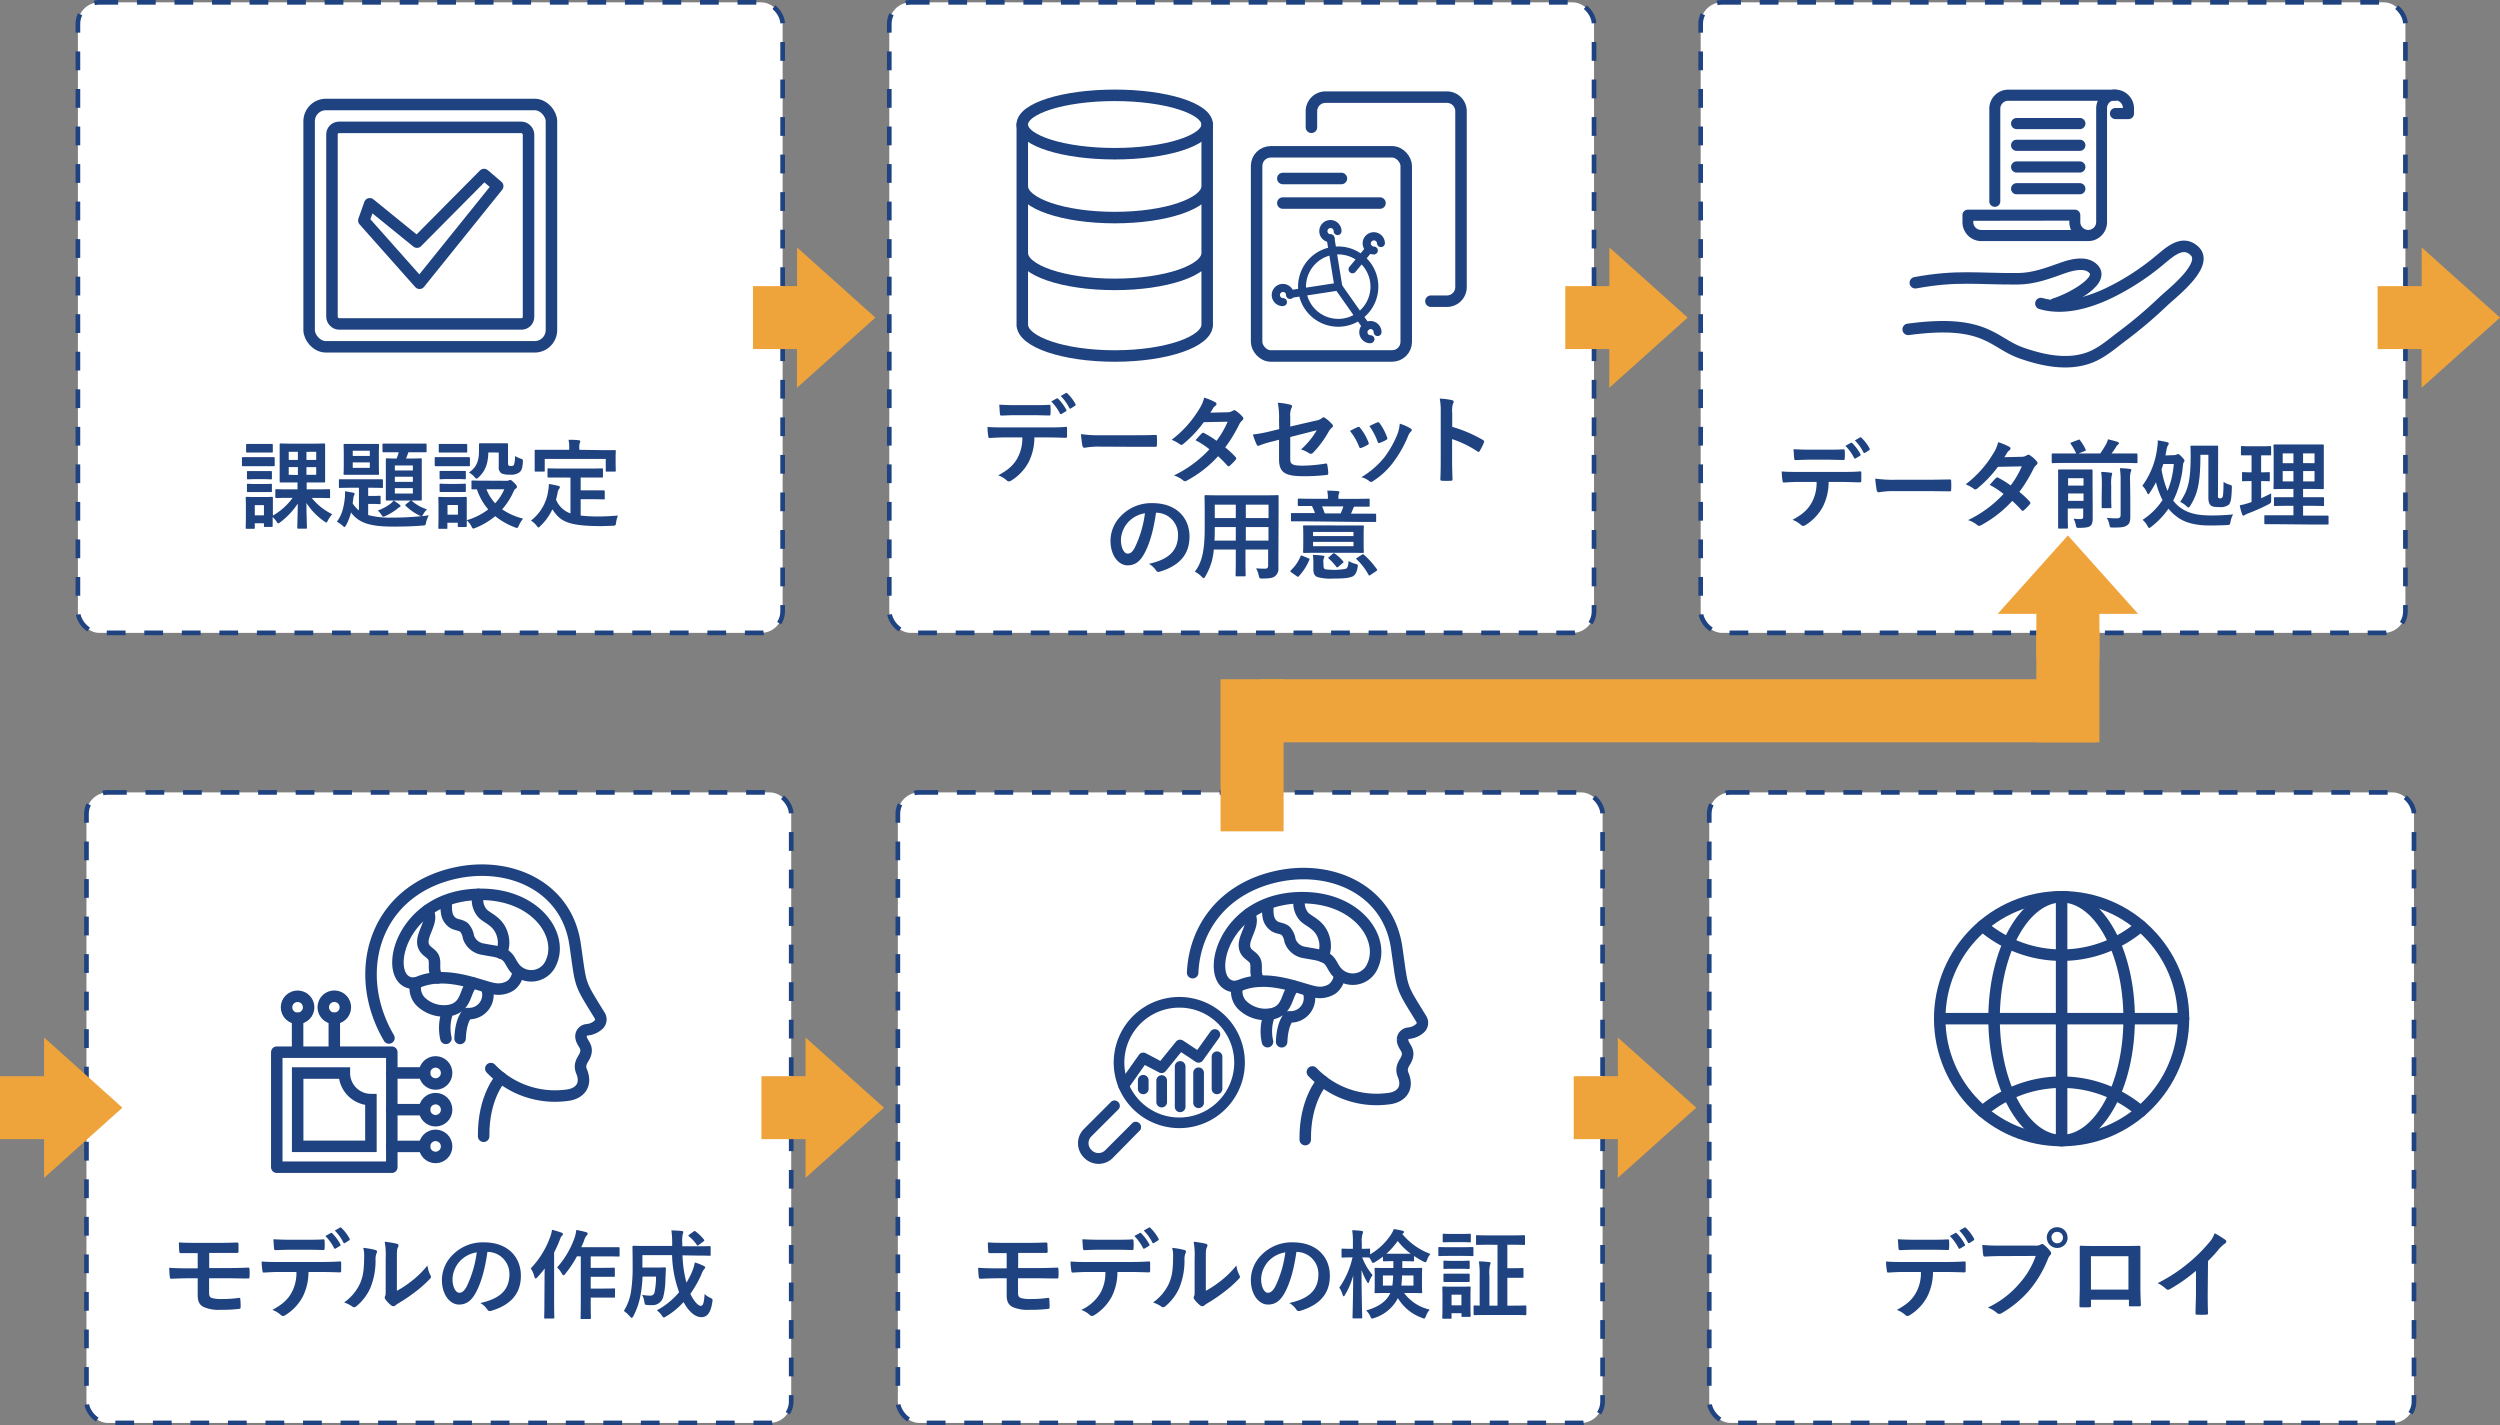 <svg xmlns="http://www.w3.org/2000/svg" viewBox="0 0 674 384.26"><rect x="0" y="0" width="674" height="384.26" fill="#808080" stroke="none"/><defs><style>.cls-1{fill:#fff;stroke-width:1.26px;stroke-dasharray:5.06}.cls-1,.cls-3,.cls-5{stroke:#1f4280}.cls-1,.cls-5{stroke-miterlimit:10}.cls-2{fill:#1f4280}.cls-3,.cls-5{fill:none;stroke-linecap:round;stroke-width:3.1px}.cls-3{stroke-linejoin:round}.cls-4{fill:#efa43b}</style></defs><g id="レイヤー_2" data-name="レイヤー 2"><g id="レイヤー_1-2" data-name="レイヤー 1"><rect class="cls-1" x="21" y=".63" width="190" height="170" rx="5.8"/><rect class="cls-1" x="239.75" y=".63" width="190" height="170" rx="5.8"/><rect class="cls-1" x="458.5" y=".63" width="190" height="170" rx="5.8"/><path class="cls-2" d="M71 123.25h2.78c.16 0 .28 0 .28.29v1.84c0 .29 0 .31-.28.31h-8.27c-.16 0-.28 0-.28-.31v-1.84c0-.26 0-.29.28-.29h2.79zm9.43 19.27c-.25 0-.28 0-.28-.29 0-.49.1-3.3.13-6.47a19.82 19.82 0 01-4.68 5c-.29.24-.44.34-.57.34s-.26-.16-.52-.55-.68-.85-1-1.17v2.4c0 .13 0 .28-.26.28h-1.81c-.26 0-.28 0-.28-.28v-.71h-2.47v1.2c0 .26 0 .29-.29.29h-1.85c-.28 0-.31 0-.31-.29s.05-.78.05-3.93v-1.66c0-1.64-.05-2.26-.05-2.44s0-.29.31-.29.71.05 2.37.05h2c1.67 0 2.21-.05 2.39-.05s.26 0 .26.29V139a17.15 17.15 0 005.33-4.78H78c-2.47 0-3.33.05-3.48.05s-.29 0-.29-.29v-1.82c0-.26 0-.28.29-.28s1 .05 3.48.05h2.21v-1.85H75.69c-.22 0-.29 0-.29-.28v-7.34-2.59c0-.15 0-.32.29-.32s.93.06 3.22.06h5.2c2.29 0 3.07-.06 3.25-.06s.29 0 .29.32v9.93c0 .13 0 .28-.29.28h-4.68v1.85h2.52c2.49 0 3.35-.05 3.51-.05s.28 0 .28.28V134c0 .26 0 .29-.28.29s-1-.05-3.51-.05h-1.15a16 16 0 005.52 4.39 7.68 7.68 0 00-1.17 1.69c-.21.39-.29.55-.45.55s-.26-.13-.57-.34a17.5 17.5 0 01-4.76-4.92c0 3.25.13 6.11.13 6.63 0 .26 0 .29-.28.29zm-9.53-22.83h2.34c.16 0 .31 0 .31.29v1.74c0 .26 0 .28-.31.28h-6.6c-.15 0-.29 0-.29-.28v-1.74c0-.26 0-.29.29-.29H69zm-.08 7.31H73c.18 0 .31 0 .31.29v1.66c0 .26 0 .29-.31.29s-.62-.06-2.18-.06h-1.74c-1.59 0-2.06.06-2.21.06s-.29 0-.29-.29v-1.66c0-.26 0-.29.29-.29h2.21zm0 3.49c1.56 0 2-.06 2.18-.06s.31 0 .31.29v1.66c0 .26 0 .29-.31.29h-6.13c-.15 0-.29 0-.29-.29v-1.66c0-.26 0-.29.29-.29s.62.06 2.21.06zm-2.13 5.69v2.76h2.47v-2.76zM80.31 124v-2.2h-2.47v2.2zm0 4.06v-2.13h-2.47V128zm2.31-6.24V124h2.63v-2.2zm2.63 4.11h-2.63V128h2.63zM110.49 135.11c.16-.13.23-.18.34-.18s.13 0 .23.13a11.29 11.29 0 004.06 2.26 5.48 5.48 0 00-.91 1.14c-.31.55-.37.6-.52.68.6 0 1.27-.13 1.92-.23a8.87 8.87 0 00-.73 1.87c-.15.86-.15.86-1 .91-2.66.23-5.18.28-8.06.28-4 0-6.84-.46-8.77-1.61a7.65 7.65 0 01-2.41-2.21 14.53 14.53 0 01-1.33 3.43c-.21.34-.31.5-.44.5s-.26-.11-.52-.37a8.06 8.06 0 00-1.54-1.06c1.33-1.72 1.9-3.77 2.19-6.74a13.48 13.48 0 000-1.45c.71.08 1.46.23 2.16.36.31.05.44.16.44.29a.89.89 0 01-.15.47 2 2 0 00-.19.72l-.18 1.41a7.19 7.19 0 001.69 1.9v-6.11h-2c-2.23 0-3 .05-3.14.05s-.26 0-.26-.29v-1.77c0-.26 0-.28.26-.28h11.32c.15 0 .29 0 .29.28v1.77c0 .26 0 .29-.29.29s-.91-.05-3.15-.05h-.54v2.21h1.14c1.41 0 1.77-.06 1.93-.06s.28 0 .28.29v1.69c0 .26 0 .29-.28.29s-.52-.06-1.93-.06h-1.14v3a22.74 22.74 0 006.5.68 70.54 70.54 0 007.85-.39 2.27 2.27 0 01-.6-.21 14.18 14.18 0 01-3.61-2.55c-.21-.2-.16-.28.1-.49zm-11.34-15.42h2.79c.16 0 .26 0 .26.29s-.06.78-.06 2.26v3.2c0 1.5.06 2.13.06 2.28s0 .29-.26.29H92.91c-.19 0-.28 0-.28-.29s.05-.78.05-2.28v-3.2c0-1.48-.05-2.11-.05-2.26s0-.29.28-.29h2.81zm.55 3.23v-1.41h-4.6v1.41zm0 1.74h-4.6v1.48h4.6zm8 11.36c.18.16.28.23.28.39s-.13.26-.31.34a2.57 2.57 0 00-.55.41 15.71 15.71 0 01-3.17 1.93 1.91 1.91 0 01-.62.21c-.18 0-.26-.16-.47-.47a6.29 6.29 0 00-1-1.2 12.41 12.41 0 003.43-1.84 4.72 4.72 0 00.83-.84 14.48 14.48 0 011.54 1.05zm-1.12-14.09h-3.15c-.15 0-.31 0-.31-.26v-1.79c0-.26 0-.29.31-.29h11.3c.15 0 .28 0 .28.29v1.79c0 .23 0 .26-.28.26h-4.63a15 15 0 01-.65 1.69h1.17c2 0 2.63-.06 2.81-.06s.28 0 .28.29v10.82c0 .16 0 .28-.28.28H104.3c-.16 0-.28 0-.28-.28v-8.09-2.73c0-.16 0-.29.28-.29s.78.06 2.63.06a15.21 15.21 0 00.57-1.69zm-.13 4.91h4.86v-1.35h-4.86zm4.86 3.07v-1.38h-4.86v1.38zm0 1.69h-4.86v1.46h4.86zM123.62 123.25h2.78c.16 0 .29 0 .29.29v1.84c0 .29 0 .31-.29.31h-8.92c-.13 0-.28 0-.28-.31v-1.84c0-.26 0-.29.28-.29h2.76zm13 6.37a1.45 1.45 0 00.57-.1.86.86 0 01.39-.13c.18 0 .49.23 1 .73s.8.91.8 1.09a.49.49 0 01-.28.47 1.78 1.78 0 00-.63.8 18.65 18.65 0 01-3.09 4.84 17.49 17.49 0 005.64 2.5 9 9 0 00-1.12 1.82c-.23.49-.31.7-.52.7a2.35 2.35 0 01-.59-.18 19.34 19.34 0 01-5.28-3 19.69 19.69 0 01-5.31 3.15 1.56 1.56 0 01-.59.18c-.21 0-.32-.18-.55-.65a5 5 0 00-1.22-1.54v1.49c0 .11 0 .28-.29.28h-1.84c-.26 0-.29 0-.29-.28v-.86h-2.81v1.35c0 .26 0 .29-.28.29h-1.85c-.29 0-.31 0-.31-.29s.05-.78.05-3.93v-1.66c0-1.64-.05-2.26-.05-2.44s0-.29.31-.29.7.05 2.37.05h2.31c1.69 0 2.21-.05 2.39-.05s.29 0 .29.29v6a18 18 0 005.79-2.91 16.38 16.38 0 01-3.06-5.41h-1.17c-.26 0-.29 0-.29-.31v-1.82c0-.23 0-.26.29-.26s.91.05 3.17.05zm-13.32-9.93h2.34c.15 0 .32 0 .32.29v1.74c0 .26 0 .28-.32.28H118.57c-.16 0-.28 0-.28-.28v-1.74c0-.26 0-.29.28-.29h2.37zm-.2 7.28h2.18c.29 0 .31 0 .31.26v1.69c0 .26 0 .29-.31.29-.13 0-.6-.06-2.18-.06H121c-1.58 0-2.05.06-2.21.06s-.28 0-.28-.29v-1.69c0-.23 0-.26.28-.26H121zm0 3.49c1.58 0 2.05-.06 2.18-.06.29 0 .31 0 .31.29v1.66c0 .26 0 .29-.31.29h-6.49c-.16 0-.28 0-.28-.29v-1.66c0-.26 0-.29.28-.29s.63.06 2.21.06zm-2.45 5.69v2.6h2.81v-2.6zm11-14.17c-.05 3.28-1 5.15-2.54 6.63-.29.29-.47.42-.63.42s-.33-.16-.62-.5a5.24 5.24 0 00-1.43-1.14c1.74-1.2 2.7-2.73 2.7-5.67v-1.92c0-.15 0-.29.31-.29h7.23c.15 0 .29 0 .29.29V124.6c0 .42 0 .73.18.89s.31.15.73.15a.75.75 0 00.7-.36 6.9 6.9 0 00.26-2.34 7.1 7.1 0 001.53.7c.65.21.63.26.6.94-.08 1.56-.34 2.29-.94 2.78a3.91 3.91 0 01-2.65.6 4.66 4.66 0 01-2.21-.36 1.93 1.93 0 01-.7-1.8V122zm-.51 9.93a12.06 12.06 0 002.36 3.77 13 13 0 002.45-3.77zM151.43 128.74h-3.51c-.16 0-.31 0-.31-.28v-1.9c0-.26 0-.29.31-.29s1 .05 3.51.05h7.33c2.5 0 3.36-.05 3.51-.05s.29 0 .29.29v1.9c0 .25 0 .28-.29.28h-5.72v3.46h6.18c.17 0 .31 0 .31.28v1.9c0 .23 0 .26-.31.26s-.86-.05-3-.05h-3.18V139a42.9 42.9 0 005 .24c1.48 0 3.33-.11 5.05-.24a7.28 7.28 0 00-.5 1.88c-.1.8-.13.8-.93.88-1 0-2 .08-3.07.08-9.31 0-11.13-1.43-13.18-4.53a14.77 14.77 0 01-3.18 4.45c-.26.29-.41.44-.57.44s-.26-.15-.52-.49a5.46 5.46 0 00-1.51-1.35 12.31 12.31 0 004.68-8.22 12.09 12.09 0 00.16-1.66c.86.13 1.72.31 2.47.49.36.08.49.18.49.36a.83.83 0 01-.23.5 2.19 2.19 0 00-.34.8 19.51 19.51 0 01-.47 2.06 6.54 6.54 0 003.9 3.72v-9.65zm10.87-7.39h3.43c.15 0 .29 0 .29.26s-.05.63-.05 1.36V124c0 2.32.05 2.71.05 2.86s0 .29-.29.29h-2.13c-.26 0-.29 0-.29-.29v-3.14h-16.45v3.14c0 .26 0 .29-.32.29h-2.1c-.26 0-.29 0-.29-.29V123.12v-1.59c0-.19 0-.26.29-.26h9.02v-.23a10.84 10.84 0 00-.18-2.47c1 0 1.9 0 2.78.13.23 0 .39.11.39.26a1.18 1.18 0 01-.16.49 4.93 4.93 0 00-.1 1.57v.25zM278.87 117.93a14.85 14.85 0 01-1.54 6.64 13.18 13.18 0 01-4.57 4.91 1.63 1.63 0 01-.78.31.77.77 0 01-.55-.26 6.84 6.84 0 00-2.31-1.38c2.55-1.37 4.08-2.65 5.17-4.62a11.15 11.15 0 001.33-5.6h-4.94c-1.3 0-2.58.08-3.9.16-.24 0-.32-.16-.34-.49a15.71 15.71 0 01-.21-2.5c1.46.13 2.91.13 4.42.13h11.68c2 0 3.53 0 5.07-.15.26 0 .28.15.28.52v2c0 .34-.15.44-.39.44-1.35-.05-3.14-.11-4.94-.11zm-5.15-6c-1.2 0-2.24.06-3.69.11-.34 0-.42-.13-.45-.45-.07-.62-.1-1.55-.18-2.49 1.82.1 3.15.13 4.32.13h4.78c1.46 0 3.1 0 4.4-.1.26 0 .31.15.31.49a12.05 12.05 0 010 1.9c0 .36 0 .49-.34.49-1.4 0-2.94-.08-4.37-.08zm11.18-4.52c.13-.08.23 0 .36.08a11.92 11.92 0 012.21 3 .28.28 0 01-.13.42l-1.17.7a.27.27 0 01-.41-.13 13 13 0 00-2.34-3.25zm2.47-1.46c.16-.1.23 0 .36.08a11.27 11.27 0 012.21 2.91.31.31 0 01-.13.47l-1.09.7a.28.28 0 01-.44-.13 12.73 12.73 0 00-2.31-3.22zM296.24 120.41a20.94 20.94 0 00-3.82.31c-.31 0-.52-.16-.6-.55a29.88 29.88 0 01-.39-3.14 33.46 33.46 0 005.62.31h8.37c2 0 4 0 6-.08.39 0 .47 0 .47.36a20 20 0 010 2.45c0 .31-.1.41-.47.39h-5.8zM330.89 111.15a2.52 2.52 0 001.43-.39.79.79 0 01.45-.18.87.87 0 01.46.21 8.2 8.2 0 011.77 1.58.63.63 0 01.21.47.65.65 0 01-.29.49 3.41 3.41 0 00-.78 1 40.09 40.09 0 01-3.82 6.29 23.3 23.3 0 012.81 2.63.52.52 0 01.16.36.51.51 0 01-.16.34 15.58 15.58 0 01-1.61 1.64.55.55 0 01-.31.13.43.43 0 01-.29-.16 31.49 31.49 0 00-2.52-2.56 31.54 31.54 0 01-8.3 6.5 1.41 1.41 0 01-.65.24.77.77 0 01-.49-.24 7.42 7.42 0 00-2.47-1.32 31.67 31.67 0 009.57-7.05 21.39 21.39 0 00-3.75-2.44c.57-.63 1.12-1.3 1.72-1.85a.46.46 0 01.34-.18.72.72 0 01.26.1 26.43 26.43 0 013.35 2.08 24.74 24.74 0 003-5.15l-6.44.13a31.53 31.53 0 01-5.54 5.88.94.94 0 01-.52.24.58.58 0 01-.41-.18 10.82 10.82 0 00-2.19-1.2 29.06 29.06 0 007.36-8.17 9.48 9.48 0 001.4-3.19 16.24 16.24 0 013.05 1.27.47.47 0 01.28.42.71.71 0 01-.31.52 2.18 2.18 0 00-.55.54c-.2.37-.36.63-.8 1.3zM344.83 113.15a21.57 21.57 0 00-.33-4.57 17.8 17.8 0 013.35.52c.34.07.49.23.49.46a.86.86 0 01-.15.42 4.59 4.59 0 00-.34 2.31V115l6.79-1.58a3.55 3.55 0 001.84-.76.65.65 0 01.37-.16.58.58 0 01.36.16 10.07 10.07 0 011.92 1.69.67.67 0 01.24.47.72.72 0 01-.34.52 3.61 3.61 0 00-.81 1 26.92 26.92 0 01-4.13 5.62 1 1 0 01-.67.39.83.83 0 01-.5-.18 8.86 8.86 0 00-2.16-1A21.47 21.47 0 00355 116l-7.15 1.82v5.9c0 1.38.47 1.82 3.28 1.82a39.29 39.29 0 006.29-.57c.36-.05.39.13.44.52a12.43 12.43 0 01.24 2.18c0 .26-.16.37-.55.39a49.12 49.12 0 01-6.22.32c-5 0-6.5-1.07-6.5-4.58v-5.25l-1.66.44a26.71 26.71 0 00-3.67 1.12 1.08 1.08 0 01-.31.1c-.18 0-.28-.13-.41-.41a18.21 18.21 0 01-1-2.66 37 37 0 004.88-.91l2.21-.54zM366 115.15a.47.47 0 01.68.19 13.82 13.82 0 012.23 3.84 1.59 1.59 0 01.11.39c0 .16-.11.24-.31.37a11 11 0 01-1.67.8c-.36.13-.52 0-.65-.36a15.43 15.43 0 00-2.44-4.19c.86-.49 1.49-.78 2.05-1.04zm14.28.34c.2.16.34.29.34.44s-.08.29-.29.47a3.63 3.63 0 00-.78 1.33 31.44 31.44 0 01-3.93 6.91 20.51 20.51 0 01-5.35 5 1.12 1.12 0 01-.63.29.58.58 0 01-.41-.18 6 6 0 00-2.21-1.1 22.66 22.66 0 006.24-5.4 27.13 27.13 0 003.51-6.27 9.78 9.78 0 00.6-2.76 12.55 12.55 0 012.89 1.27zm-9-1.58c.29-.14.47-.11.68.2a14.88 14.88 0 012 3.8c.13.39.08.52-.26.7a10.15 10.15 0 01-1.79.81c-.29.1-.39 0-.52-.39a17.63 17.63 0 00-2.19-4.16c1-.5 1.59-.78 2.03-.96zM391.52 115.08a36.66 36.66 0 018.27 3.53c.28.16.41.34.28.68a14.86 14.86 0 01-1.12 2.26c-.1.18-.2.29-.33.29a.41.41 0 01-.29-.13 28.48 28.48 0 00-6.84-3.33v5.74c0 1.69.05 3.23.11 5.1 0 .31-.11.39-.47.39a18 18 0 01-2.32 0c-.36 0-.49-.08-.49-.39.08-1.92.1-3.46.1-5.12v-12.79a19.17 19.17 0 00-.26-3.85 19.15 19.15 0 013.25.41c.37.08.5.24.5.44a1.35 1.35 0 01-.21.6 6.88 6.88 0 00-.18 2.45zM311.66 138.21c-.6 4.42-1.69 8.48-3.25 11.21-1.12 2-2.47 3-4.42 3-2.29 0-4.6-2.45-4.6-6.68a9.58 9.58 0 012.94-6.76 11.35 11.35 0 018.45-3.33c6.24 0 9.91 3.85 9.91 9 0 4.84-2.73 7.88-8 9.46-.55.16-.78.06-1.12-.46a5.47 5.47 0 00-1.82-1.64c4.39-1 7.85-2.86 7.85-7.78a5.91 5.91 0 00-5.82-6zm-7.46 2.52a7.5 7.5 0 00-2 4.81c0 2.4 1 3.72 1.77 3.72s1.25-.34 1.95-1.58a29.78 29.78 0 002.76-9.31 7.83 7.83 0 00-4.48 2.36zM344.66 149.6v3.59a2.47 2.47 0 01-.86 2.1c-.49.45-1.27.68-3.43.68-.8 0-.8 0-1-.75a6.68 6.68 0 00-.73-2c1.07.08 1.56.1 2.42.1.6 0 .83-.26.83-.85v-4.32h-6.11v3.09c0 2.53.05 3.7.05 3.85s0 .29-.28.29h-2.15c-.26 0-.28 0-.28-.29s.05-1.32.05-3.85v-3.09h-5.93a16.49 16.49 0 01-2.26 7.2c-.21.37-.34.52-.47.52s-.26-.13-.55-.41a6.65 6.65 0 00-1.84-1.33c1.89-2.44 2.67-5.54 2.67-11.8v-4.27c0-2.7-.05-4.11-.05-4.26s0-.31.31-.31 1.07.05 3.57.05h12.22c2.52 0 3.4-.05 3.59-.05s.28 0 .28.31v4.26zm-11.49-3.85v-3.66h-5.67v.28c0 1.25 0 2.37-.08 3.38zm0-6.08v-3.62h-5.67v3.62zm2.7-3.62v3.62H342v-3.62zm6.11 9.7v-3.66h-6.11v3.66zM348.14 154.31c-.31-.24-.31-.34-.13-.55a10.77 10.77 0 002.63-3.82c.13-.26.18-.21.52-.08l1.58.65c.31.1.37.16.26.42a15 15 0 01-2.83 4.42.33.33 0 01-.24.15.6.6 0 01-.31-.15zm3.43-13.76h-3.25c-.16 0-.28 0-.28-.28v-1.67c0-.26 0-.28.28-.28H354.51a15.06 15.06 0 00-.81-1.9h-3.51c-.16 0-.31 0-.31-.31v-1.41c0-.26 0-.28.31-.28s1 .05 3.54.05H358v-.19a9.23 9.23 0 00-.18-2c.94 0 2 .05 2.89.13.23 0 .39.13.39.26a1.18 1.18 0 01-.16.49 3.58 3.58 0 00-.1 1.14v.19h4.6c2.52 0 3.38-.05 3.54-.05s.28 0 .28.28v1.56c0 .29 0 .31-.28.31h-3.9a2.34 2.34 0 00-.24.44c-.15.34-.36.94-.62 1.46H370.69c.15 0 .32 0 .32.28v1.67c0 .26 0 .28-.32.28h-3.25zm12.25 1.12h3.59c.19 0 .28 0 .28.28s-.05.73-.05 2.08v2.68c0 1.35.05 1.93.05 2.08s0 .29-.28.29-1.07-.05-3.59-.05h-8.63c-2.53 0-3.41.05-3.59.05s-.29 0-.29-.29.05-.73.05-2.08V144c0-1.35-.05-1.89-.05-2.08s0-.28.29-.28h3.59zm-7 10.79c0 .55.11.83.42 1a16.64 16.64 0 005.64-.13c.44-.21.65-1 .68-2.08a7.66 7.66 0 001.9.78c.65.18.65.18.57.89-.24 1.37-.68 2.13-1.33 2.47-1 .46-2.47.59-5.17.59a12.89 12.89 0 01-4.45-.44c-.57-.31-1-.73-1-2.13v-1.64a15.47 15.47 0 00-.13-2.16c.86 0 1.87.08 2.65.19.34.05.47.13.47.23a.67.67 0 01-.13.39 2.16 2.16 0 00-.16 1.09zm-2.82-9.05v1.12h10.9v-1.12zm10.9 2.68H354v1.17h10.9zm-8.48-9.57a16.55 16.55 0 01.73 1.9h4.29a15.88 15.88 0 00.73-1.9zm2.86 12.79c.29-.2.36-.2.6-.05a11.39 11.39 0 012.23 2.06c.16.2.16.26-.1.46l-1.17 1a.61.61 0 01-.34.18c-.1 0-.15 0-.26-.18a14.56 14.56 0 00-2-2.18c-.21-.21-.21-.21.08-.44zm7.88.24c.28-.18.34-.16.54 0a21.48 21.48 0 013.49 3.9c.15.24.13.32-.13.5l-1.57 1.05a.69.69 0 01-.34.16c-.08 0-.13-.08-.21-.21a16.52 16.52 0 00-3.2-4.16c-.2-.21-.18-.21.13-.41z"/><g><path class="cls-3" d="M113.11 76.37L98.09 59.45l1.6-4.51 12.73 10.34 18.08-18.23 3.68 3.14-21.07 26.18z"/><rect class="cls-3" x="83.34" y="28.17" width="65.33" height="65.33" rx="4.52"/><rect class="cls-3" x="89.5" y="34.34" width="52.99" height="52.99" rx="1.89"/></g><g><ellipse class="cls-3" cx="300.53" cy="33.57" rx="24.93" ry="7.87"/><path class="cls-3" d="M325.46 50.18c0 4.68-11.16 8.48-24.93 8.48s-24.92-3.8-24.92-8.48M325.46 68.2c0 4.68-11.16 8.47-24.93 8.47s-24.92-3.79-24.92-8.47M325.46 87.5c0 4.68-11.16 8.48-24.93 8.48s-24.92-3.8-24.92-8.48M325.46 87.85V33.57M275.61 33.57v54.28"/><g><rect class="cls-3" x="338.78" y="40.93" width="40.34" height="55.04" rx="3.81"/><path class="cls-3" d="M345.85 48.12h15.8M345.85 54.75h26.2"/><path class="cls-2" d="M360.79 88.09a10.82 10.82 0 1110.81-10.81 10.82 10.82 0 01-10.81 10.81zm0-19.5a8.69 8.69 0 108.69 8.69 8.7 8.7 0 00-8.69-8.69zM370.37 68.6a3 3 0 113-2.95 1.07 1.07 0 01-2.13 0 .84.84 0 00-.83-.84.85.85 0 00-.84.84.84.84 0 00.84.83 1.06 1.06 0 110 2.12zM358.68 65.32a3 3 0 113-3 1.06 1.06 0 01-2.12 0 .84.84 0 00-1.68 0 .85.85 0 00.84.84 1.06 1.06 0 110 2.12zM345.91 82.54a3 3 0 112.95-3 1.06 1.06 0 01-2.12 0 .83.83 0 00-.83-.83.84.84 0 00-.84.83.85.85 0 00.84.84 1.06 1.06 0 110 2.12zM369.46 92.55a3 3 0 113-3 1.06 1.06 0 11-2.12 0 .85.85 0 00-.84-.84.84.84 0 00-.83.84.83.83 0 00.83.83 1.06 1.06 0 110 2.12z"/><path class="cls-2" d="M364.63 73.68a1 1 0 01-.67-.24 1.07 1.07 0 01-.15-1.5l4.54-5.5a1.05 1.05 0 011.49-.15 1.06 1.06 0 01.14 1.5l-4.53 5.5a1 1 0 01-.82.39zM368.37 89.11a1.08 1.08 0 01-.87-.45l-7.57-10.77a1.06 1.06 0 111.73-1.22l7.58 10.77a1 1 0 01-.26 1.47 1 1 0 01-.61.2z"/><path class="cls-2" d="M360.79 78.34a1.05 1.05 0 01-1-.89l-2.12-13a1.06 1.06 0 012.1-.34l2.11 13a1.06 1.06 0 01-.88 1.21z"/><path class="cls-2" d="M347.78 80.35a1.06 1.06 0 01-.16-2.11l13-2a1.06 1.06 0 01.33 2.09l-13 2z"/><path class="cls-3" d="M385.78 81.2h4.31a3.8 3.8 0 003.8-3.8V30a3.8 3.8 0 00-3.8-3.81h-32.73a3.8 3.8 0 00-3.8 3.81v4.31"/></g></g><g><path class="cls-2" d="M493 129.93a14.85 14.85 0 01-1.54 6.64 13.1 13.1 0 01-4.57 4.91 1.63 1.63 0 01-.78.31.78.78 0 01-.55-.26 6.84 6.84 0 00-2.31-1.38c2.55-1.37 4.08-2.65 5.17-4.62a11 11 0 001.33-5.6h-4.94c-1.3 0-2.58.08-3.9.16-.24 0-.31-.16-.34-.49a15.71 15.71 0 01-.21-2.5c1.46.13 2.92.13 4.42.13h11.68c2 0 3.53 0 5.07-.15.26 0 .28.15.28.52v2c0 .34-.15.44-.39.44-1.35 0-3.14-.11-4.94-.11zm-5.15-6c-1.19 0-2.24.06-3.69.11-.34 0-.42-.13-.44-.45-.08-.62-.11-1.55-.19-2.49 1.83.1 3.15.13 4.32.13h4.78c1.46 0 3.1 0 4.4-.1.26 0 .31.15.31.49a12.05 12.05 0 010 1.9c0 .36-.05.49-.34.49-1.4 0-2.93-.08-4.37-.08zm11.15-4.55c.13-.08.24 0 .37.08a12.42 12.42 0 012.21 3 .29.29 0 01-.13.42l-1.17.7a.27.27 0 01-.42-.13 12.76 12.76 0 00-2.34-3.25zm2.47-1.46c.16-.1.24 0 .36.08a11.55 11.55 0 012.22 2.91.33.33 0 01-.13.47l-1.1.7a.28.28 0 01-.44-.13 12.49 12.49 0 00-2.31-3.22zM510.38 132.41a20.94 20.94 0 00-3.82.31c-.31 0-.52-.16-.6-.55a29.88 29.88 0 01-.39-3.14 33.46 33.46 0 005.62.31h8.37c2 0 4-.05 6-.08.39 0 .47.05.47.36a20 20 0 010 2.45c0 .31-.1.41-.47.39-1.95 0-3.87-.05-5.79-.05zM545 123.15a2.51 2.51 0 001.42-.39.79.79 0 01.45-.18.87.87 0 01.46.21 8 8 0 011.77 1.58.63.63 0 01.21.47.67.67 0 01-.28.49 3.1 3.1 0 00-.78 1 40.15 40.15 0 01-3.83 6.29 22.58 22.58 0 012.81 2.63.52.52 0 01.16.36.51.51 0 01-.16.34 15.58 15.58 0 01-1.61 1.64.55.55 0 01-.31.13.45.45 0 01-.29-.16 29.91 29.91 0 00-2.52-2.52 31.54 31.54 0 01-8.3 6.5 1.41 1.41 0 01-.65.24.77.77 0 01-.49-.24 7.42 7.42 0 00-2.47-1.32 31.67 31.67 0 009.57-7.05 21.65 21.65 0 00-3.74-2.44c.57-.63 1.11-1.3 1.71-1.85a.48.48 0 01.34-.18.66.66 0 01.26.1 25.74 25.74 0 013.35 2.08 25.23 25.23 0 003-5.15l-6.45.13a31.53 31.53 0 01-5.57 5.85.94.94 0 01-.52.24.58.58 0 01-.41-.18 10.55 10.55 0 00-2.19-1.2 29.06 29.06 0 007.36-8.17 9.48 9.48 0 001.4-3.19 16.24 16.24 0 013.05 1.27.47.47 0 01.28.42.71.71 0 01-.31.52 2 2 0 00-.54.54c-.21.37-.37.63-.81 1.3zM556.68 124.81c-2.29 0-3.1.06-3.25.06s-.29 0-.29-.32v-2c0-.26 0-.29.29-.29h6.32a18.32 18.32 0 00-1.46-2.57c-.16-.24-.1-.29.18-.42l1.77-.67c.36-.13.39-.13.55.1a13.47 13.47 0 011.5 2.5c.11.23.11.26-.28.41l-1.64.65h5.85a26.93 26.93 0 001.59-2.52 5.8 5.8 0 00.49-1.3 25.39 25.39 0 012.6.7c.23.11.36.18.36.37s-.1.23-.23.34a2.83 2.83 0 00-.7.91c-.29.44-.65 1-1.07 1.5h6.71c.16 0 .29 0 .29.29v2c0 .29 0 .32-.29.32s-1-.06-3.28-.06zm7.51 11.31v3.49c0 1-.07 1.69-.62 2.16-.39.33-1 .52-2.94.54-.83 0-.83 0-1-.78a4.71 4.71 0 00-.6-1.66c.7 0 1.07.08 1.74.08s.86-.16.86-.68v-2.16h-4.16v1.82c0 2.13.05 3.17.05 3.3s0 .29-.28.29h-2.08c-.26 0-.29 0-.29-.29v-11.96-3.45c0-.18 0-.26.29-.26h8.71c.16 0 .28 0 .28.26v3.66zm-6.63-7.2v2h4.16v-2zm4.16 6.11v-2h-4.16v2zm4.94-4.11a26.18 26.18 0 00-.18-3.69c.94 0 1.72.11 2.6.21.26 0 .36.13.36.28a2.3 2.3 0 01-.15.6 11.47 11.47 0 00-.11 2.58v3.1c0 1.74.06 2.57.06 2.73s0 .26-.29.26h-2.05c-.26 0-.29 0-.29-.26V134zm7.67 3.85v4.53c0 1.3-.23 1.92-.91 2.36s-1.4.57-3.74.57c-.81 0-.81 0-1-.8a5.05 5.05 0 00-.7-1.82 22.27 22.27 0 002.63.13c.8 0 1.11-.18 1.11-1v-9a22.33 22.33 0 00-.2-3.51c1 0 1.79.08 2.67.19.26 0 .42.15.42.28a1.32 1.32 0 01-.18.55 8.24 8.24 0 00-.16 2.49zM585.89 122.71a2.06 2.06 0 00.84-.13 1.06 1.06 0 01.46-.16c.19 0 .47.18 1 .73s.75.88.75 1a.78.78 0 01-.18.47c-.18.23-.21.57-.31 1.61a26.76 26.76 0 01-2.55 8.74 9.81 9.81 0 001.4 1.48c2.4 2 5.18 2.52 9 2.52a55.83 55.83 0 005.75-.29 6 6 0 00-.7 2c-.18.83-.18.83-1 .88-1.66.08-3 .11-4.71.11-3.4 0-6.65-.65-8.86-2.45a11.21 11.21 0 01-2.16-2.08A21.7 21.7 0 01580 142c-.28.21-.46.34-.59.34s-.26-.19-.47-.58a5.58 5.58 0 00-1.3-1.61 18.47 18.47 0 005.38-5.33 21.87 21.87 0 01-1.77-4.81 25.87 25.87 0 01-1.66 2.81c-.18.26-.31.42-.42.42s-.21-.16-.34-.45a6 6 0 00-1.25-1.84 21.4 21.4 0 004-10.22 10.12 10.12 0 00.15-2c1 .13 1.69.29 2.58.49.26.08.39.19.39.37a1 1 0 01-.21.47 3.62 3.62 0 00-.42 1.35l-.26 1.38zm-3.14 3.87a27.24 27.24 0 001.61 5.75 23.28 23.28 0 001.69-7.23h-2.83zm15.21 7.1c0 .29 0 .44.15.55a.78.78 0 00.45.13.64.64 0 00.62-.34c.13-.21.26-.83.29-4.11a6.05 6.05 0 001.79.81c.47.13.47.2.44 1-.1 3.14-.36 3.9-.88 4.39a3.56 3.56 0 01-2.32.6c-1.48 0-2-.11-2.39-.39s-.73-.94-.73-2v-11.7h-2.15c0 7.33-.68 10.45-2.71 13.68-.23.36-.36.52-.52.52s-.28-.11-.54-.37a6.14 6.14 0 00-1.69-1.14c2.1-3.12 2.83-5.49 2.83-12.59 0-1.4-.05-2.13-.05-2.29s0-.28.31-.28H597.72c.18 0 .29 0 .29.28v3.41zM609.6 134.33c.91-.42 1.79-.83 2.7-1.33v1.69c0 .86 0 .86-.65 1.25a51.8 51.8 0 01-5.61 2.5 4.05 4.05 0 00-.81.39.6.6 0 01-.42.18c-.13 0-.23-.08-.33-.34a20 20 0 01-.65-2.44 17.27 17.27 0 002.44-.63l.75-.26v-5.64c-1.63 0-2.13.05-2.28.05s-.29 0-.29-.28v-1.87c0-.29 0-.32.29-.32s.65.06 2.28.06v-4.58h-2.6c-.16 0-.26 0-.26-.29v-1.89c0-.29 0-.32.26-.32s.71.06 2.45.06h2.7c1.77 0 2.32-.06 2.45-.06s.28 0 .28.32v1.89c0 .27 0 .29-.28.29h-2.42v4.58c1.43 0 1.92-.06 2.08-.06s.26 0 .26.32v1.87c0 .26 0 .28-.26.28s-.65-.05-2.08-.05zm4.76 7h-3.62c-.16 0-.28 0-.28-.29v-1.84c0-.26 0-.29.28-.29h7.57v-2.54h-1.61c-2.4 0-3.2.05-3.36.05s-.28 0-.28-.29v-1.79c0-.26 0-.29.28-.29h4.97v-2.23h-1.69c-2.37 0-3.23.05-3.38.05s-.31 0-.31-.26.05-1 .05-2.89v-5.77c0-1.85-.05-2.65-.05-2.83s0-.29.31-.29h12.97c.18 0 .29 0 .29.29v11.49c0 .16 0 .26-.29.26s-1-.05-3.4-.05h-1.9v2.23H626.27c.16 0 .29 0 .29.29v1.79c0 .26 0 .29-.29.29s-1-.05-3.36-.05h-2V139h6.59c.13 0 .28 0 .28.29v1.84c0 .26 0 .29-.28.29h-3.59zm3.95-16.46v-2.63h-2.89v2.63zm0 4.91V127h-2.89v2.78zm2.6-7.54v2.63H624v-2.63zM624 127h-3.07v2.78H624z"/></g><g><path class="cls-3" d="M554 81.91c2.5-.6 14-6 10.29-9.51-2.08-2-5.75-1-8.11-.18-4 1.42-7.85 2.91-12.16 2.94-10.92.08-16.39-1-27.65 1.07"/><path class="cls-3" d="M514.45 88.8c21-2.83 22.64 3.58 30.52 6.37 5.74 2 12.39 3.46 18.37 1.23 3.29-1.23 6-3.66 8.77-5.74a119.74 119.74 0 0011.1-9.39c2.38-2.27 12.35-9.86 8.44-13.6-3.37-3.22-7 .55-9.67 2.69a66.19 66.19 0 01-13.83 8.84c-3.58 1.65-11 4.66-17.92 2.63"/><g><path class="cls-2" d="M560.73 34.81h-17.05a1.48 1.48 0 010-3h17.05a1.48 1.48 0 110 3zM560.73 40.67h-17.05a1.48 1.48 0 010-3h17.05a1.48 1.48 0 110 3zM560.73 46.52h-17.05a1.48 1.48 0 010-3h17.05a1.48 1.48 0 110 3zM560.73 52.38h-17.05a1.48 1.48 0 010-3h17.05a1.48 1.48 0 110 3z"/><path class="cls-2" d="M563 65h-28.82a5.1 5.1 0 01-5.1-5.1V58a1.48 1.48 0 011.48-1.48h28.81a1.48 1.48 0 011.48 1.48v1.85a2.14 2.14 0 104.28 0v-30.6a5.1 5.1 0 1110.2 0v1.38a1.48 1.48 0 01-1.48 1.48h-3.51a1.48 1.48 0 010-3h2a2.14 2.14 0 00-4.28.1v30.6A5.11 5.11 0 01563 65zm-31-5.47v.37a2.14 2.14 0 002.18 2.1h24.18a5.11 5.11 0 01-.47-2.14v-.37z"/><path class="cls-2" d="M537.8 55.76a1.48 1.48 0 01-1.48-1.48v-25a5.11 5.11 0 015.1-5.11h28.81a1.48 1.48 0 110 3h-28.81a2.14 2.14 0 00-2.14 2.15v25a1.48 1.48 0 01-1.48 1.44z"/></g></g><path class="cls-4" d="M203 77.15h11.89V66.71L236 85.63l-21.14 18.92V94.11H203zM422 77.15h11.89V66.71L455 85.63l-21.14 18.92V94.11H422zM641 77.15h11.89V66.71L674 85.63l-21.14 18.92V94.11H641z"/><g><rect class="cls-1" x="23.31" y="213.63" width="190" height="170" rx="5.8"/><rect class="cls-1" x="242.06" y="213.63" width="190" height="170" rx="5.8"/><rect class="cls-1" x="460.81" y="213.63" width="190" height="170" rx="5.8"/><path class="cls-2" d="M56.4 341.87h4.83c2 0 4.06-.05 5.72-.13.24 0 .29.13.32.47a12.69 12.69 0 010 2c0 .44-.11.49-.5.47-1.82 0-3.82-.06-5.54-.06h-4.86v3.93c0 .81.23 1.2.7 1.38a9.39 9.39 0 002.84.28 29.85 29.85 0 004.57-.31c.24 0 .31.11.31.39a19.09 19.09 0 01.08 2.06c0 .44-.13.52-.52.54a40.18 40.18 0 01-4.83.24 10.36 10.36 0 01-4.5-.71c-1.2-.54-1.72-1.53-1.72-3.17v-4.63h-1.66c-2.29 0-4.21.08-5.41.13-.34 0-.42-.15-.44-.49-.11-.57-.13-1.61-.18-2.47 1.58.13 3.64.16 6 .16h1.69v-4.11h-4.52c-.34 0-.44-.13-.44-.47a24.08 24.08 0 01-.11-2.42c1.25.11 3.3.13 5.31.13h5.25c2.05 0 3.72-.05 5.12-.1.31 0 .39.13.39.44v1.93c0 .36-.13.46-.54.44H56.4zM83.17 342.93a14.85 14.85 0 01-1.54 6.64 13.18 13.18 0 01-4.57 4.91 1.63 1.63 0 01-.78.31.78.78 0 01-.55-.26 6.84 6.84 0 00-2.31-1.38c2.55-1.37 4.08-2.65 5.17-4.62a11.15 11.15 0 001.33-5.6H75c-1.3 0-2.58.08-3.9.16-.24 0-.31-.16-.34-.49a15.71 15.71 0 01-.21-2.5c1.46.13 2.91.13 4.42.13h11.66c2 0 3.53-.05 5.07-.15.26 0 .28.15.28.52v2c0 .34-.15.44-.39.44-1.35-.05-3.14-.11-4.94-.11zm-5.15-6c-1.2 0-2.23.06-3.69.11-.34 0-.42-.13-.44-.45-.08-.62-.11-1.55-.18-2.49 1.81.1 3.14.13 4.31.13h4.78c1.46 0 3.1 0 4.4-.1.26 0 .31.15.31.49a12.05 12.05 0 010 1.9c0 .36-.05.49-.34.49a126 126 0 00-4.37-.08zm11.18-4.52c.13-.08.24-.05.36.08a12.18 12.18 0 012.22 3 .29.29 0 01-.14.42l-1.17.7a.27.27 0 01-.41-.13 12.76 12.76 0 00-2.34-3.25zm2.47-1.46c.16-.1.24-.05.37.08a11.74 11.74 0 012.21 2.91.33.33 0 01-.13.47l-1.1.7a.28.28 0 01-.44-.13 12.73 12.73 0 00-2.31-3.22zM101.22 337c.45.13.5.44.34.8a3.84 3.84 0 00-.31 1.77 19.54 19.54 0 01-1.4 7.64 13.34 13.34 0 01-3.7 4.89 1.15 1.15 0 01-.67.34.92.92 0 01-.5-.21 9.29 9.29 0 00-2.21-1.09 12.89 12.89 0 004.32-5.17c.73-1.77 1.07-3.2 1.09-7.36a7 7 0 00-.26-2.19 20.27 20.27 0 013.3.58zm5.78 11a27.06 27.06 0 003.69-2.41 25.42 25.42 0 004.55-4.42 7.42 7.42 0 00.8 2.62 1.25 1.25 0 01.16.44c0 .19-.1.37-.39.65a32.36 32.36 0 01-3.85 3.41 43.61 43.61 0 01-4.63 3.12 7 7 0 00-.75.55.83.83 0 01-.52.2 1.09 1.09 0 01-.55-.2 7.57 7.57 0 01-1.56-1.59 1.06 1.06 0 01-.23-.55.9.9 0 01.1-.39c.19-.33.16-.65.16-2v-8.14a20.7 20.7 0 00-.26-4.52 25.56 25.56 0 013.25.54c.34.08.47.23.47.44a1.65 1.65 0 01-.21.65c-.23.5-.23 1-.23 2.89zM131.41 337.5c-.6 4.42-1.69 8.48-3.25 11.21-1.12 2-2.47 3-4.42 3-2.29 0-4.6-2.45-4.6-6.69a9.57 9.57 0 012.94-6.75 11.35 11.35 0 018.45-3.33c6.24 0 9.9 3.84 9.9 9 0 4.84-2.73 7.88-8 9.46-.55.16-.78.06-1.12-.46a5.47 5.47 0 00-1.82-1.64c4.39-1 7.85-2.86 7.85-7.78a5.91 5.91 0 00-5.82-6zM124 340a7.5 7.5 0 00-2 4.81c0 2.4 1 3.72 1.77 3.72s1.25-.34 2-1.58a30.05 30.05 0 002.76-9.31A7.83 7.83 0 00124 340zM146.81 345.25c0-1 0-2.13.05-3.28a27.17 27.17 0 01-2 2.4c-.18.2-.34.31-.44.31s-.26-.13-.34-.44a6.53 6.53 0 00-1-2.27 23.91 23.91 0 005.27-8.55 8.84 8.84 0 00.47-1.87 25.11 25.11 0 012.52.75c.32.13.42.23.42.39a.55.55 0 01-.26.47c-.18.15-.31.36-.57 1.09a34.69 34.69 0 01-1.54 3.43v13.55c0 2.55.06 3.82.06 3.95s0 .29-.29.29H147c-.26 0-.29 0-.29-.29s.06-1.4.06-3.95zm8.73-6.55a29.5 29.5 0 01-3.12 4.7c-.23.29-.36.42-.49.42s-.29-.16-.5-.52a6.1 6.1 0 00-1.24-1.59 24 24 0 004.75-8.11 9.41 9.41 0 00.42-2 24.76 24.76 0 012.57.57c.32.07.5.2.5.39a.57.57 0 01-.24.49 3.37 3.37 0 00-.67 1.27c-.23.63-.5 1.28-.81 1.93h10.01c.29 0 .32 0 .32.31v1.9c0 .28 0 .31-.32.31-.13 0-.91-.05-3.22-.05h-4.24v3.09h3.33c2 0 2.73-.05 2.88-.05s.29 0 .29.29v1.89c0 .26 0 .29-.29.29h-6.21v3.17h3.33c2.08 0 2.78-.05 2.94-.05s.28 0 .28.26v1.92c0 .29 0 .31-.28.31h-6.27v1.43c0 2.6.05 3.93.05 4.06s0 .28-.28.28h-2.21c-.26 0-.29 0-.29-.28s.05-1.46.05-4.06V338.7zM184 338.44a33.19 33.19 0 001.06 7.36 20 20 0 001.56-3.05 12.62 12.62 0 00.71-2.39 14.64 14.64 0 012.41.94c.26.13.39.26.39.41s-.18.34-.36.55a3.92 3.92 0 00-.65 1.27 29.39 29.39 0 01-3 5.28c.93 2 2.13 3.25 2.78 3.25s.91-.78 1.06-3.2a5.25 5.25 0 001.46 1c.75.39.75.39.62 1.19-.41 2.79-1.35 4.06-2.93 4.06-1.8 0-3.52-1.66-4.82-4.08a20.14 20.14 0 01-4.7 3.87 1.71 1.71 0 01-.63.29c-.15 0-.28-.16-.54-.55a6.29 6.29 0 00-1.33-1.38 20.53 20.53 0 006-4.88 31.26 31.26 0 01-1.9-10h-8v3.35H177c1.59 0 2.06-.05 2.21-.05s.32.05.32.34c-.06 1-.08 2.08-.14 2.86a20.5 20.5 0 01-.59 4.83 3 3 0 01-3 2.16 11.56 11.56 0 01-1.32-.05c-.6-.05-.63-.05-.76-.86a5.62 5.62 0 00-.62-1.87 11.49 11.49 0 002.13.21 1.11 1.11 0 001.25-.94 21.22 21.22 0 00.39-4.18h-3.64a34.78 34.78 0 01-.47 4.55 19.68 19.68 0 01-2 6.08c-.18.34-.31.49-.44.49s-.29-.13-.52-.41a8.47 8.47 0 00-1.61-1.46 13.88 13.88 0 002-5.74 41.67 41.67 0 00.37-6.3c0-3.53-.05-5.07-.05-5.22s0-.31.31-.31 1 .05 3.48.05h6.92v-.55a25.44 25.44 0 00-.21-3.66c1 .05 1.87.07 2.81.18.26 0 .39.15.39.31a1.25 1.25 0 01-.13.49 9.44 9.44 0 00-.13 2.6v.72h3.9c2.44 0 3.3-.05 3.46-.05s.28 0 .28.31v2c0 .26 0 .29-.28.29s-1-.05-3.46-.05zm3-6.43c.26-.18.34-.18.54 0a11.47 11.47 0 012.24 2.18c.16.21.16.31-.13.5l-1.25.93a.83.83 0 01-.33.19c-.08 0-.14-.08-.21-.19a10.22 10.22 0 00-2.11-2.29c-.1-.1-.16-.15-.16-.23s.08-.13.21-.23zM521.13 342.93a14.85 14.85 0 01-1.54 6.64 13.18 13.18 0 01-4.57 4.91 1.63 1.63 0 01-.78.31.78.78 0 01-.55-.26 6.84 6.84 0 00-2.31-1.38c2.55-1.37 4.08-2.65 5.17-4.62a11 11 0 001.33-5.6h-4.94c-1.3 0-2.58.08-3.9.16-.24 0-.31-.16-.34-.49a15.71 15.71 0 01-.21-2.5c1.46.13 2.91.13 4.42.13h11.68c2 0 3.53-.05 5.07-.15.26 0 .28.15.28.52v2c0 .34-.15.44-.39.44-1.35-.05-3.14-.11-4.94-.11zm-5.15-6c-1.19 0-2.24.06-3.69.11-.34 0-.42-.13-.44-.45-.08-.62-.11-1.55-.19-2.49 1.82.1 3.15.13 4.32.13h4.78c1.46 0 3.1 0 4.4-.1.26 0 .31.15.31.49a12.05 12.05 0 010 1.9c0 .36-.05.49-.34.49-1.4-.05-2.93-.08-4.37-.08zm11.18-4.52c.13-.08.23-.05.37.08a12.15 12.15 0 012.2 3 .28.28 0 01-.12.42l-1.17.7a.27.27 0 01-.42-.13 12.76 12.76 0 00-2.34-3.25zm2.47-1.46c.16-.1.24-.05.37.08a11.74 11.74 0 012.21 2.91.33.33 0 01-.13.47l-1.1.7a.28.28 0 01-.44-.13 12.73 12.73 0 00-2.31-3.22zM539.44 338.64c-1.69 0-3.17.08-4.29.13-.34 0-.44-.15-.49-.51-.08-.52-.18-1.88-.24-2.63a45.72 45.72 0 005 .18h9.28a2.46 2.46 0 001.43-.26.88.88 0 01.44-.16.61.61 0 01.44.19 9.34 9.34 0 011.77 1.79.89.89 0 01.21.52.74.74 0 01-.26.5 3.24 3.24 0 00-.6 1 30.55 30.55 0 01-5 8.45 29.11 29.11 0 01-7.43 6.16 1.29 1.29 0 01-.7.23.94.94 0 01-.65-.28 7.64 7.64 0 00-2.42-1.43 25.3 25.3 0 008.51-6.5 22.07 22.07 0 004.39-7.42zm18-5a2.81 2.81 0 01-5.62 0 2.74 2.74 0 012.81-2.78 2.77 2.77 0 012.78 2.79zm-4.34 0a1.54 1.54 0 101.53-1.53 1.49 1.49 0 00-1.56 1.54zM563.74 350.4v1.53c0 .44-.1.5-.57.52h-2c-.45 0-.58-.08-.55-.39 0-1.35.08-3.2.08-5.17v-6.37-4.32c0-.26.1-.36.28-.36 1.38.08 2.91.08 4.66.08h6.18c1.69 0 3.67 0 4.89-.06.29 0 .37.13.34.52v10.43c0 2.26.08 3.54.13 4.94 0 .36-.13.44-.49.44h-2.39c-.31 0-.34-.05-.34-.41v-1.38zm10.09-11.73h-10.11v9h10.11zM595.2 348.58c0 1.79 0 3.33.08 5.41 0 .33-.11.44-.39.44a22.55 22.55 0 01-2.6 0c-.29 0-.39-.11-.37-.42 0-1.87.11-3.56.11-5.33v-6.06a45.29 45.29 0 01-7.15 5 .81.81 0 01-.39.1.73.73 0 01-.55-.26 9.48 9.48 0 00-2.23-1.53 42.69 42.69 0 008.19-5.33 41.9 41.9 0 005.53-5.44 7.36 7.36 0 001.64-2.68 24.05 24.05 0 012.93 1.82.46.46 0 01.21.39.72.72 0 01-.37.57 9.25 9.25 0 00-1.56 1.43 38.52 38.52 0 01-3 3.28z"/><g><path class="cls-2" d="M274.49 341.87h4.84c1.95 0 4.05-.05 5.72-.13.23 0 .28.13.31.47a12.69 12.69 0 010 2c0 .44-.11.49-.5.47-1.82 0-3.82-.06-5.53-.06h-4.87v3.93c0 .81.24 1.2.71 1.38a9.26 9.26 0 002.83.28 30 30 0 004.58-.31c.23 0 .31.11.31.39.05.47.08 1.25.08 2.06 0 .44-.13.52-.52.54a40.37 40.37 0 01-4.84.24 10.4 10.4 0 01-4.5-.71c-1.19-.54-1.71-1.53-1.71-3.17v-4.63h-1.67c-2.29 0-4.21.08-5.41.13-.33 0-.41-.15-.44-.49-.1-.57-.13-1.61-.18-2.47 1.59.13 3.64.16 6.06.16h1.64v-4.11h-4.53c-.34 0-.44-.13-.44-.47a24.1 24.1 0 01-.1-2.42c1.24.11 3.3.13 5.3.13h5.25c2.06 0 3.72-.05 5.12-.1.32 0 .39.13.39.44 0 .63.06 1.3.06 1.93 0 .36-.13.46-.55.44H274.51zM301.26 342.93a14.86 14.86 0 01-1.53 6.64 13.12 13.12 0 01-4.58 4.91 1.56 1.56 0 01-.78.31.76.76 0 01-.54-.26 6.9 6.9 0 00-2.32-1.38 11.57 11.57 0 005.18-4.62 11 11 0 001.32-5.6h-4.94c-1.3 0-2.57.08-3.9.16-.23 0-.31-.16-.34-.49a15.71 15.71 0 01-.21-2.5c1.46.13 2.92.13 4.43.13h11.67c2 0 3.54-.05 5.07-.15.26 0 .29.15.29.52v2c0 .34-.16.44-.39.44-1.36-.05-3.15-.11-4.94-.11zm-5.15-6c-1.19 0-2.23.06-3.69.11-.34 0-.41-.13-.44-.45-.08-.62-.11-1.55-.18-2.49 1.82.1 3.14.13 4.31.13h4.79c1.45 0 3.09 0 4.39-.1.26 0 .31.15.31.49a10.05 10.05 0 010 1.9c0 .36-.05.49-.33.49-1.41-.05-2.94-.08-4.37-.08zm11.18-4.52c.13-.08.24-.05.37.08a12.42 12.42 0 012.21 3 .28.28 0 01-.13.42l-1.17.7c-.18.1-.31.05-.42-.13a12.52 12.52 0 00-2.34-3.25zm2.47-1.46c.16-.1.24-.05.37.08a11.74 11.74 0 012.21 2.91.32.32 0 01-.13.47l-1.09.7a.29.29 0 01-.45-.13 12.25 12.25 0 00-2.31-3.22zM319.32 337c.44.13.49.44.33.8a3.84 3.84 0 00-.31 1.77 19.36 19.36 0 01-1.4 7.64 13.41 13.41 0 01-3.69 4.89 1.17 1.17 0 01-.68.34.86.86 0 01-.49-.21 9.48 9.48 0 00-2.21-1.09 13 13 0 004.31-5.17c.73-1.77 1.07-3.2 1.09-7.36a7 7 0 00-.26-2.19 20.44 20.44 0 013.31.58zm5.77 11a26.46 26.46 0 003.69-2.41 25.42 25.42 0 004.55-4.42 7.66 7.66 0 00.81 2.62 1.43 1.43 0 01.15.44c0 .19-.1.37-.39.65a31.6 31.6 0 01-3.85 3.41 43.41 43.41 0 01-4.62 3.12 7.48 7.48 0 00-.76.55.81.81 0 01-.52.2 1.06 1.06 0 01-.54-.2 7.57 7.57 0 01-1.56-1.59 1 1 0 01-.24-.55.8.8 0 01.11-.39c.18-.33.15-.65.15-2v-8.14a20.7 20.7 0 00-.26-4.52 25.56 25.56 0 013.25.54c.34.08.47.23.47.44a1.65 1.65 0 01-.21.65c-.23.5-.23 1-.23 2.89zM349.51 337.5c-.6 4.42-1.69 8.48-3.25 11.21-1.12 2-2.47 3-4.43 3-2.28 0-4.6-2.45-4.6-6.69a9.57 9.57 0 012.94-6.75 11.37 11.37 0 018.45-3.33c6.24 0 9.91 3.84 9.91 9 0 4.84-2.73 7.88-8 9.46-.55.16-.78.06-1.12-.46a5.37 5.37 0 00-1.82-1.64c4.4-1 7.85-2.86 7.85-7.78a5.91 5.91 0 00-5.82-6zM342 340a7.49 7.49 0 00-2 4.81c0 2.4 1 3.72 1.76 3.72s1.25-.34 2-1.58a29.52 29.52 0 002.76-9.31A7.83 7.83 0 00342 340zM364.3 339c-1.69 0-2.21.05-2.36.05s-.26 0-.26-.31v-1.82c0-.26 0-.29.26-.29s.67.05 2.36.05h.44v-1.53a19.14 19.14 0 00-.2-3.48 21.48 21.48 0 012.49.18c.26 0 .44.13.44.28a1.14 1.14 0 01-.15.55 7.13 7.13 0 00-.18 2.45v1.55c1.32 0 1.79-.05 1.95-.05s.28 0 .28.29v1.27a17.12 17.12 0 005.59-5.27 7.34 7.34 0 00.81-1.57c1 .16 1.69.29 2.39.47.21.06.34.13.34.34a.39.39 0 01-.21.34l-.23.18a17.54 17.54 0 007.59 5.38 4.94 4.94 0 00-.91 1.59c-.16.47-.26.65-.44.65a1.8 1.8 0 01-.63-.23 24.59 24.59 0 01-2.44-1.46v1.17c0 .26 0 .29-.31.29s-.71-.06-2.5-.06h-.36v1.85h1.77c2.34 0 3.14-.05 3.3-.05s.29 0 .29.28-.06.68-.06 2v2.29c0 1.27.06 1.79.06 1.95s0 .31-.29.31-1-.05-3.3-.05h-1.28a11.72 11.72 0 006.89 4.47 6.54 6.54 0 00-1 1.74c-.19.47-.29.68-.5.68a2.07 2.07 0 01-.62-.21 12.36 12.36 0 01-6.45-5.3 10.72 10.72 0 01-6.34 5.35 1.89 1.89 0 01-.6.16c-.24 0-.31-.18-.52-.65a5.44 5.44 0 00-1.09-1.54c3.43-.93 5.61-2.6 6.5-4.7h-.65c-2.32 0-3.12.05-3.31.05s-.28 0-.28-.31.05-.68.05-1.95v-2.29c0-1.3-.05-1.82-.05-2s0-.28.28-.28 1 .05 3.31.05h1.48V340h-.13c-1.67 0-2.21.06-2.37.06s-.31 0-.31-.29v-1a19.73 19.73 0 01-2.05 1.43 1.79 1.79 0 01-.63.29c-.18 0-.26-.18-.49-.63a8.7 8.7 0 00-.5-.83h-.07l-1.85-.05a15.93 15.93 0 002.81 4.78 6.82 6.82 0 00-.89 1.67c-.1.31-.2.49-.31.49s-.21-.13-.34-.39a16.31 16.31 0 01-1.45-3.17c0 6.81.18 12.35.18 12.79 0 .26 0 .29-.29.29h-2c-.29 0-.32 0-.32-.29 0-.41.16-5.38.18-11.31a19.32 19.32 0 01-2.18 5.2c-.15.29-.28.44-.39.44s-.21-.13-.28-.44a7.19 7.19 0 00-.89-1.9 22.88 22.88 0 003.56-8.16zm8.53 4.86v2.73h2.55a23.82 23.82 0 00.21-2.73zm5.59-5.85h1.92a17.9 17.9 0 01-3.51-3.44 21.23 21.23 0 01-3.06 3.44h1.84zm2.65 5.85H378c-.05 1.07-.1 1.95-.2 2.73h3.27zM394.17 336.25c2 0 2.63-.05 2.79-.05s.28 0 .28.29v1.84c0 .29 0 .31-.28.31s-.81-.05-2.79-.05h-3.35c-2 0-2.63.05-2.78.05s-.26 0-.26-.31v-1.84c0-.26 0-.29.26-.29s.8.05 2.78.05zm2.27 14.75c0 3 .05 3.59.05 3.75s0 .28-.29.28h-1.9c-.26 0-.28 0-.28-.28v-.71h-2.68v1.2c0 .26 0 .29-.29.29h-1.9c-.28 0-.31 0-.31-.29s.05-.78.05-3.93v-1.74c0-1.64-.05-2.26-.05-2.44s0-.29.31-.29.71.05 2.37.05h2.29c1.69 0 2.21-.05 2.39-.05s.29 0 .29.29-.05.8-.05 2zm-2.55-18.33c1.69 0 2.18-.05 2.34-.05s.31 0 .31.29v1.74c0 .26 0 .28-.31.28s-.65-.05-2.34-.05h-2.29c-1.69 0-2.21.05-2.37.05s-.28 0-.28-.28v-1.74c0-.26 0-.29.28-.29s.68.05 2.37.05zm-.16 7.26c1.59 0 2-.06 2.19-.06s.31 0 .31.29v1.66c0 .26 0 .29-.31.29s-.6-.05-2.19-.05h-2.08c-1.59 0-2 .05-2.21.05s-.29 0-.29-.29v-1.66c0-.26 0-.29.29-.29s.62.06 2.21.06zm0 3.45h2.19c.19 0 .31 0 .31.29v1.69c0 .23 0 .26-.31.26H389.44c-.21 0-.29 0-.29-.26v-1.69c0-.26 0-.29.29-.29h2.21zm-2.39 5.67v2.86H394v-2.86zm10.19-13.47c-2.34 0-3.17.06-3.3.06s-.29 0-.29-.29v-2.06c0-.25 0-.28.29-.28s1 .05 3.3.05h6c2.34 0 3.17-.05 3.32-.05s.29 0 .29.28v2.06c0 .26 0 .29-.29.29s-1-.06-3.32-.06h-1.15v6.32h2.06c1.45 0 1.87-.05 2-.05s.29 0 .29.29v2.08c0 .26 0 .28-.29.28H406.38v7.5h1.41c2.44 0 3.3-.05 3.45-.05s.26 0 .26.28v2.06c0 .26 0 .28-.26.28s-1-.05-3.45-.05H401c-2.47 0-3.28.05-3.43.05s-.29 0-.29-.28v-2.06c0-.26 0-.28.29-.28l1.35.05v-8a24 24 0 00-.21-3.93c1 0 1.79.08 2.73.19.26 0 .42.13.42.26a1.18 1.18 0 01-.16.54 10.07 10.07 0 00-.15 2.89V352h2.18v-16.4z"/></g><g><path class="cls-3" d="M112.12 265a5.25 5.25 0 001.22 4.95 9 9 0 008.11 2.42c4.54-1.08 3.73-5.27 6-7.37M131.16 266.25a5.07 5.07 0 01-5.12 7s-1.79 1.41-2 6.72M120.8 272.48a12.65 12.65 0 00-.58 7.46M135.16 257a7 7 0 00.37-4.7c-1-3.87-4-4.61-5.38-6a5.47 5.47 0 01-1.21-5.17M118 263.64c-1.54-2.21-.32-4.13-1.21-5.69-.52-.9-1.59-1.34-2.2-2.18-2.27-3.1 2.85-7.19.66-10.29"/><path class="cls-3" d="M139.64 261.85a5 5 0 01-2 3.88 6.2 6.2 0 01-4.45.82c-3.59-.56-12.87-5.08-20.6-1.69a3.7 3.7 0 01-4.16-1.28c-4-5.27 2.3-22.8 21.73-22.46 14.48.26 21.84 11.1 18.38 18.45a5.77 5.77 0 01-10.13.92c-1.34-1.93-1.17-3.44-5.91-4.19-.65-.1-1.58-.27-2.44-.43a4.87 4.87 0 01-3.65-2.93 3.43 3.43 0 01-.12-.33 4.84 4.84 0 00-1.16-2.55c-.78-.67-1.93-.66-2.85-1.14a3.85 3.85 0 01-1.81-2.59 10.11 10.11 0 01-.08-3.25"/><g><path class="cls-5" d="M132.33 288.09a23.91 23.91 0 0020.35 7.21c3.49-.32 5.63-2.67 4.16-6.33-.78-1.76 0-2.88.6-3.89 1.66-3-.8-3.64-.81-5.73a1.77 1.77 0 011.63-1.72 5.27 5.27 0 003.22-1.47 1.93 1.93 0 00.21-2.35c-5.76-9.39-4.94-7.53-6.65-19.24-2.28-15.69-17.61-22.37-32.18-19.21-22 4.77-28.32 26.91-18 44.48"/><path class="cls-3" d="M135.06 290.55s-4.8 5.14-4.67 15.79"/></g><g><path class="cls-3" transform="rotate(90 90.13 299.17)" d="M74.63 283.67h31.01v31.01H74.63z"/><path class="cls-3" d="M105.64 289.27h8.81M105.64 299.17h8.81M105.64 309.07h8.81"/><circle class="cls-3" cx="117.43" cy="289.27" r="2.98"/><circle class="cls-3" cx="117.43" cy="299.17" r="2.98"/><path class="cls-3" d="M80.23 283.37v-8.82M90.13 283.37v-8.82"/><circle class="cls-3" cx="80.23" cy="271.57" r="2.98" transform="rotate(-22.62 80.234 271.573)"/><circle class="cls-3" cx="90.13" cy="271.57" r="2.98" transform="rotate(-76.49 90.122 271.563)"/><circle class="cls-3" cx="117.43" cy="309.07" r="2.98"/><path class="cls-5" d="M92.46 289.29H80.25v19.76H100v-12.6a7.16 7.16 0 01-7.16-7.16z"/></g></g><g><circle class="cls-3" cx="555.81" cy="274.63" r="32.86"/><ellipse class="cls-3" cx="555.81" cy="274.63" rx="18.21" ry="32.86"/><path class="cls-3" d="M522.95 274.63h65.72M555.81 241.78v65.71M577.13 299.62a32.84 32.84 0 00-42.64 0M534.49 249.64a32.81 32.81 0 0042.64 0"/></g><g><path class="cls-3" d="M333.61 265.9a5.25 5.25 0 001.23 5 9 9 0 008.11 2.42c4.54-1.08 3.72-5.28 6-7.37M352.66 267.14a5.08 5.08 0 01-5.13 7s-1.78 1.41-2 6.72M342.3 273.38a12.56 12.56 0 00-.58 7.46M356.65 257.89a7 7 0 00.38-4.7c-1-3.87-4-4.61-5.38-6a5.47 5.47 0 01-1.22-5.17M339.5 264.53c-1.54-2.2-.32-4.12-1.22-5.68-.51-.9-1.59-1.34-2.2-2.18-2.26-3.1 2.86-7.19.66-10.3"/><path class="cls-3" d="M361.13 262.75a5 5 0 01-2 3.88 6.22 6.22 0 01-4.45.82c-3.59-.56-12.87-5.08-20.6-1.69a3.7 3.7 0 01-4.16-1.28c-4-5.28 2.3-22.8 21.73-22.46 14.47.26 21.83 11.1 18.37 18.45a5.77 5.77 0 01-10.13.92c-1.34-1.93-1.16-3.44-5.9-4.19l-2.44-.43a4.86 4.86 0 01-3.66-2.93 1.82 1.82 0 01-.11-.33 4.92 4.92 0 00-1.16-2.55c-.78-.67-1.94-.66-2.85-1.14a3.89 3.89 0 01-1.82-2.59 10.41 10.41 0 01-.07-3.25"/><g><path class="cls-5" d="M353.82 289a23.92 23.92 0 0020.36 7.22c3.49-.32 5.63-2.67 4.15-6.33-.77-1.76 0-2.89.6-3.89 1.66-3-.79-3.64-.81-5.73a1.77 1.77 0 011.64-1.72 5.36 5.36 0 003.22-1.47 2 2 0 00.21-2.36c-5.76-9.38-4.95-7.52-6.65-19.23-2.28-15.69-17.62-22.37-32.19-19.21s-22.28 13.93-22.81 25.95"/><path class="cls-3" d="M356.56 291.45s-4.81 5.14-4.67 15.79"/></g><g><path class="cls-2" d="M317.94 304.14a17.68 17.68 0 1112.5-5.18 17.56 17.56 0 01-12.5 5.18zm0-32.48a14.81 14.81 0 1010.47 4.34 14.67 14.67 0 00-10.47-4.34z"/><path class="cls-2" d="M296.18 313.78a5.41 5.41 0 01-3.84-1.59l-.12-.12a5.44 5.44 0 010-7.69l7.44-7.44a1.44 1.44 0 012 2l-7.44 7.44a2.54 2.54 0 00-.75 1.81 2.57 2.57 0 00.74 1.8l.13.13a2.56 2.56 0 003.61 0l7.44-7.44a1.44 1.44 0 012 2l-7.39 7.51a5.4 5.4 0 01-3.82 1.59zM302.94 294.13a1.43 1.43 0 01-1.17-2.27l5.28-7.47a1.44 1.44 0 011.85-.44l3.92 2.08 4.23-5.2a1.43 1.43 0 011.91-.29l3.82 2.53 3.58-5a1.44 1.44 0 012.34 1.68l-4.39 6.13a1.44 1.44 0 01-2 .36l-3.88-2.58-4.15 5.11a1.44 1.44 0 01-1.79.36l-3.85-2-4.55 6.43a1.42 1.42 0 01-1.15.57z"/><path class="cls-2" d="M308.22 295a1.45 1.45 0 01-1.44-1.44v-2.32a1.44 1.44 0 112.88 0v2.32a1.44 1.44 0 01-1.44 1.44zM313.19 298.56a1.44 1.44 0 01-1.44-1.44v-5.8a1.44 1.44 0 012.88 0v5.8a1.43 1.43 0 01-1.44 1.44zM318.17 299.84a1.44 1.44 0 01-1.44-1.44v-10.88a1.44 1.44 0 112.88 0v10.88a1.45 1.45 0 01-1.44 1.44zM323.14 298.74a1.43 1.43 0 01-1.44-1.44v-8.07a1.44 1.44 0 012.88 0v8.07a1.44 1.44 0 01-1.44 1.44zM328.11 295a1.44 1.44 0 01-1.44-1.44v-8.66a1.44 1.44 0 012.88 0v8.66a1.45 1.45 0 01-1.44 1.44z"/></g></g><path class="cls-4" d="M205.28 290.15h11.89v-10.44l21.14 18.92-21.14 18.92v-10.44h-11.89zM424.28 290.15h11.89v-10.44l21.14 18.92-21.14 18.92v-10.44h-11.89zM0 290.15h11.89v-10.44L33 298.63l-21.11 18.92v-10.44H0z"/></g><g><path class="cls-4" d="M340 183.13h225v17H340z"/><path class="cls-4" d="M329.06 183.13h17v41h-17zM549 170.13h17v30h-17z"/><path class="cls-4" d="M549 177.38v-11.89h-10.42l18.92-21.14 18.92 21.14H566v11.89z"/></g></g></g></svg>